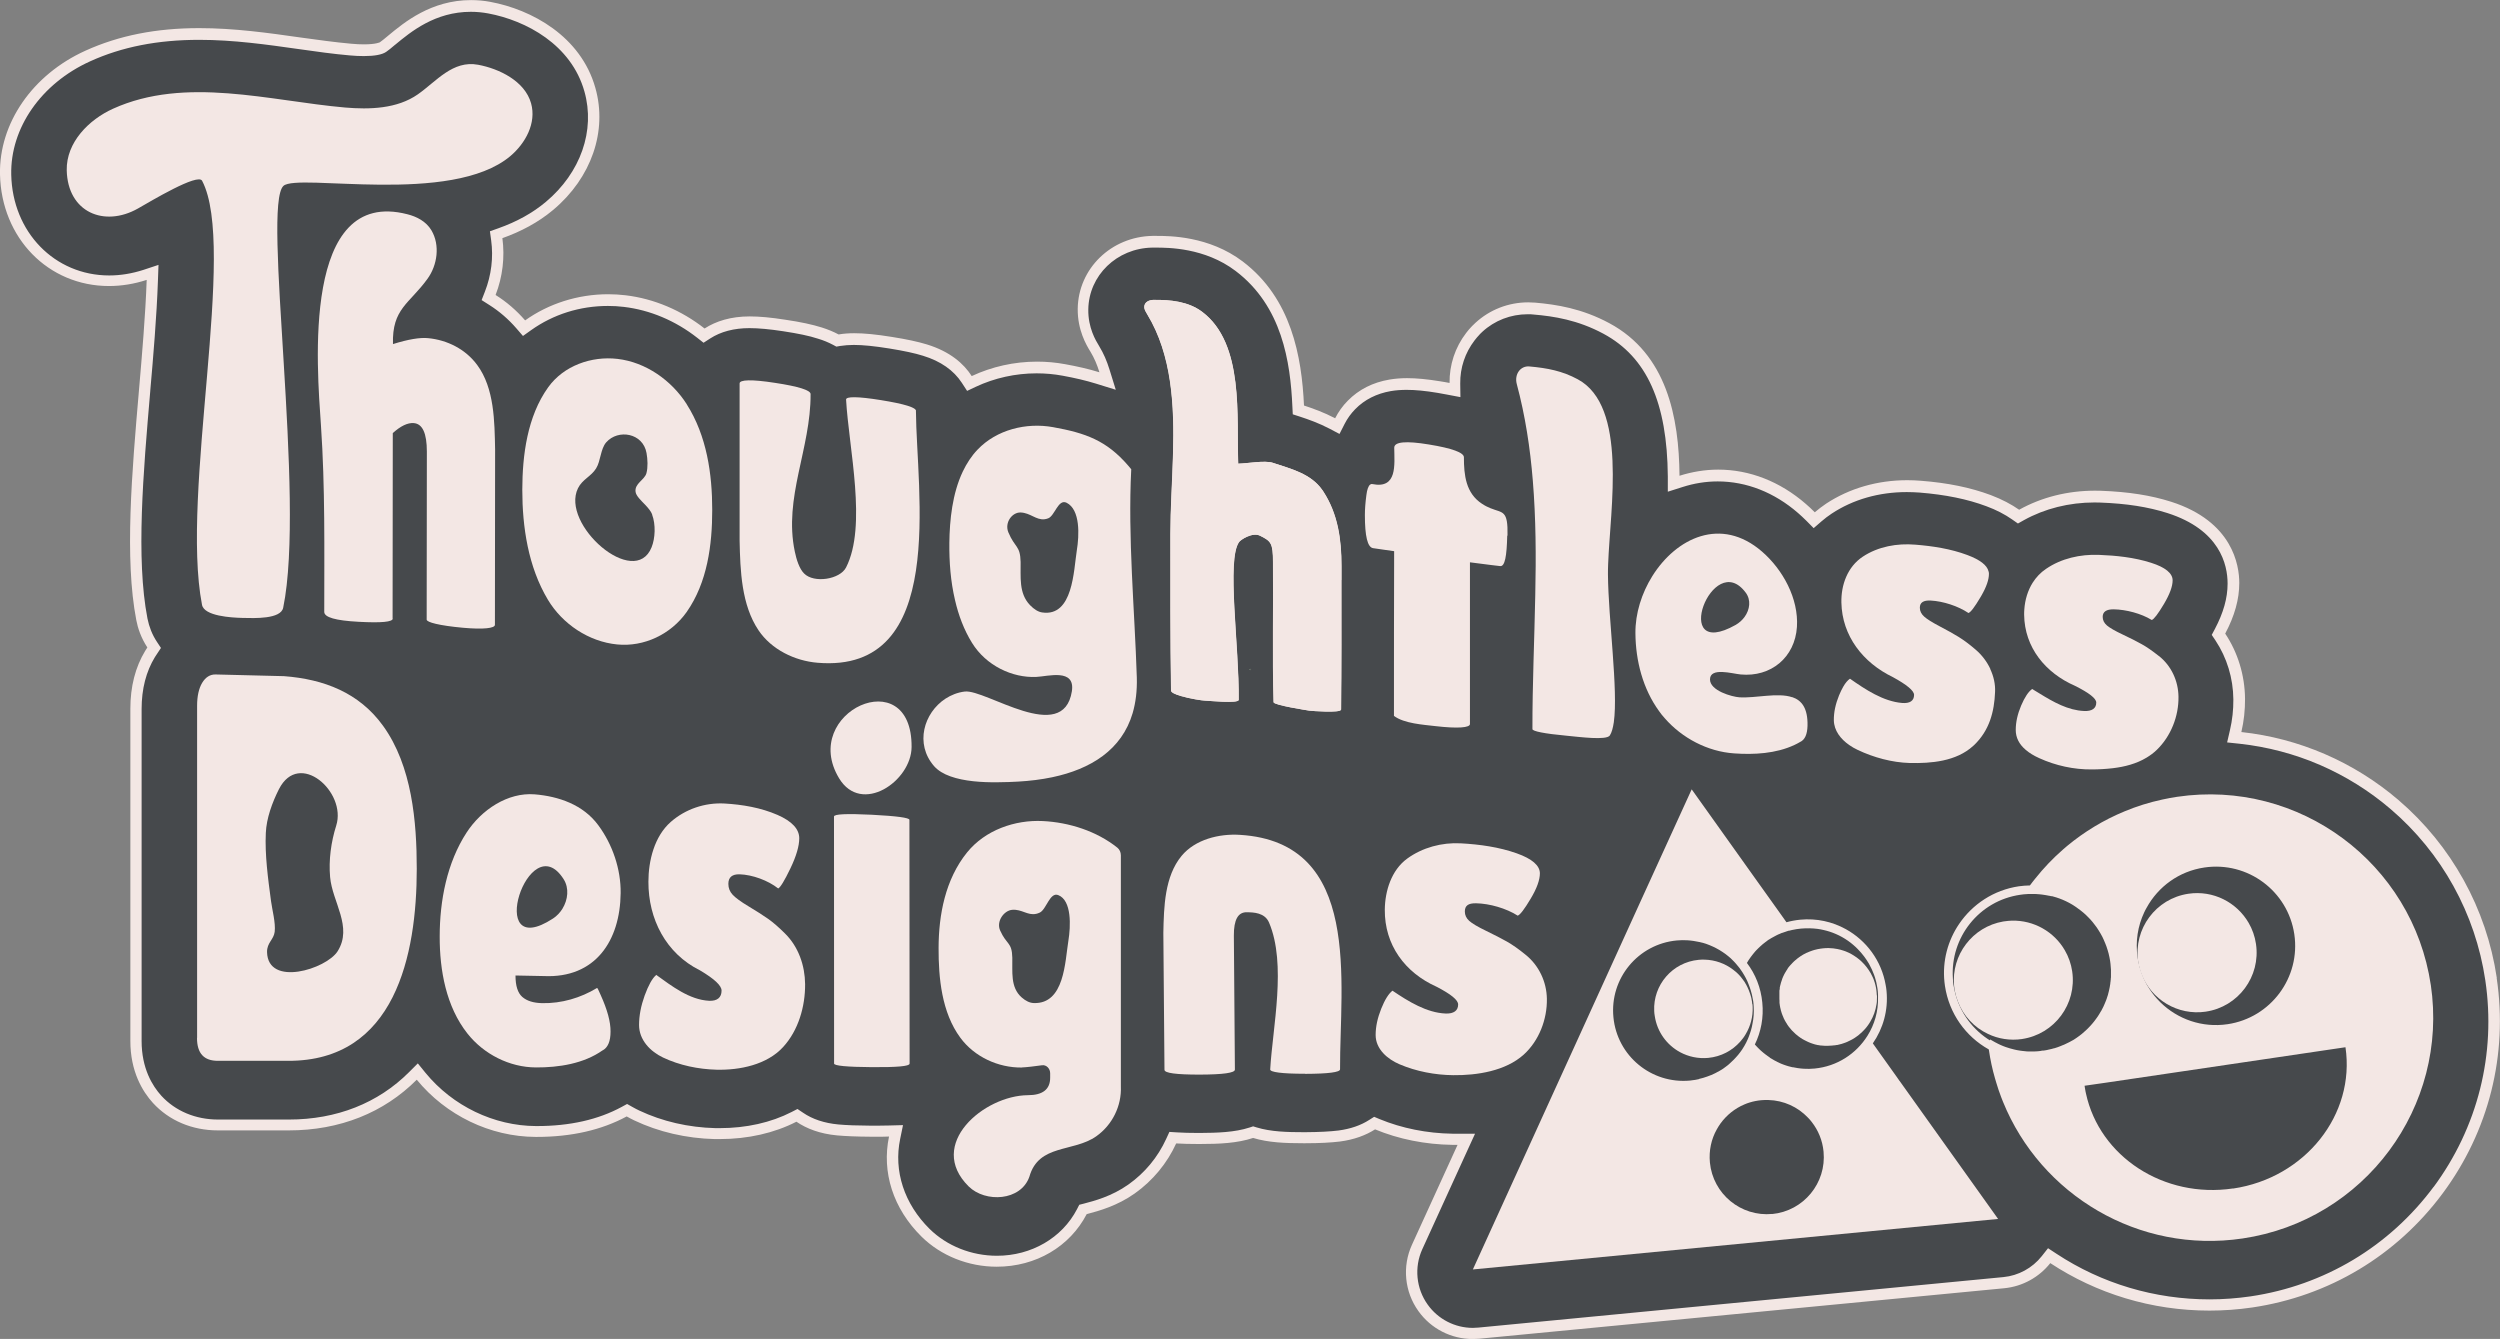 <svg xmlns="http://www.w3.org/2000/svg" id="Layer_2" data-name="Layer 2" viewBox="0 0 264.84 141.84"><rect x="0" y="0" width="264.84" height="141.84" fill="#808080" stroke="none"/><defs><style>      .cls-1 {        fill: #f3e7e4;      }      .cls-2 {        fill: #dcffc9;      }      .cls-3 {        fill: #46494c;      }    </style></defs><g id="Layer_1-2" data-name="Layer 1"><path class="cls-3" d="M258.31,126.06c-4.8,6.47-11.83,10.68-19.79,11.86-1.48.22-2.97.33-4.44.33-5.92,0-11.64-1.7-16.54-4.93l-.45-.3-.33.42c-1.09,1.38-2.71,2.27-4.46,2.44l-55.64,5.35c-.22.02-.43.03-.62.03-2.09,0-4.06-1.02-5.27-2.72-1.34-1.88-1.58-4.35-.62-6.45l5.21-11.42h-1.17s-.33,0-.33,0c-2.76-.04-5.5-.59-7.94-1.6l-.28-.12-.26.17c-.97.62-2.15,1.02-3.5,1.2-.91.11-2.05.17-3.59.18h-.18c-1.74,0-3.58-.04-5.17-.53l-.18-.05-.18.06c-1.66.55-3.61.6-5.46.61h-.19c-.9,0-1.64-.02-2.28-.06l-.41-.02-.17.37c-.92,2.03-2.37,3.78-4.19,5.07-1.85,1.32-3.83,1.83-4.9,2.1l-.25.07-.12.23c-1.68,3.24-5.14,5.25-9.01,5.25-2.85,0-5.61-1.1-7.55-3.01-2.83-2.8-4.03-6.47-3.28-10.07l.15-.73-.75.02c-.39.01-.81.02-1.28.02-.19,0-.38,0-.59,0-1.57-.01-2.7-.05-3.57-.13-1.59-.15-2.94-.6-4.03-1.35l-.29-.2-.31.16c-2.27,1.16-4.99,1.77-7.88,1.77-.16,0-.32,0-.48,0-2.93-.07-5.8-.73-8.3-1.92-.24-.12-.49-.25-.77-.4l-.28-.16-.29.16c-2.56,1.39-5.68,2.1-9.25,2.1h-.12c-4.61-.02-9.15-2.21-12.14-5.85l-.41-.5-.46.46c-3.39,3.4-7.94,5.2-13.15,5.2h-.11c-1.78,0-3.58,0-5.39,0h-1.99c-2.56,0-4.86-.96-6.45-2.71-1.03-1.12-2.25-3.11-2.25-6.2v-35.17c0-2.24.51-4.19,1.5-5.81.07-.11.14-.22.21-.32l.22-.33-.2-.34c-.53-.8-.9-1.7-1.09-2.68-1.24-6.45-.46-15.52.29-24.29v-.04c.31-3.5.68-7.86.81-11.58l.03-.84-.8.26c-1.26.42-2.54.62-3.8.62-6.11,0-10.83-4.83-10.97-11.24-.11-5.19,3.3-10.12,8.7-12.56,3.46-1.57,7.32-2.34,11.8-2.34,3.69,0,7.22.5,10.64.99,1.81.25,3.67.52,5.39.66.51.05.98.07,1.43.07.98,0,1.74-.13,2.04-.34.22-.16.54-.42.88-.7,1.67-1.38,4.42-3.65,8.43-3.65.66,0,1.31.06,1.94.18,4.2.78,9.2,3.47,10.67,8.7,1.22,4.35-.41,9.07-4.28,12.31-1.44,1.21-3.19,2.18-5.21,2.9l-.45.16.06.48c.26,1.92.02,3.9-.69,5.73l-.17.45.41.26c1.11.71,2.12,1.57,3,2.58l.35.4.44-.31c2.45-1.74,5.38-2.66,8.47-2.66.59,0,1.18.04,1.76.1,2.87.34,5.67,1.52,8.08,3.4l.33.26.35-.23c1.22-.79,2.72-1.19,4.48-1.19,1,0,2.2.11,3.67.34,1.61.24,2.81.5,3.78.8.6.19,1.17.42,1.69.7l.17.09.2-.03c.49-.08,1.01-.12,1.55-.12,1.01,0,2.24.12,3.88.38,1.57.26,2.73.51,3.65.79,2,.62,3.49,1.66,4.42,3.1l.28.43.47-.22c2.06-.97,4.37-1.48,6.68-1.48.95,0,1.92.09,2.86.26,1.35.24,2.51.51,3.57.84l1.06.33-.33-1.06c-.27-.9-.6-1.65-1.01-2.32l-.05-.09c-.33-.56-1.24-2.05-1.21-4.16.06-3.93,3.28-7.06,7.35-7.13h.39c1.33,0,5.39,0,8.8,2.59,5.19,3.92,6.05,10.33,6.26,14.82l.02.4.38.13c.95.31,2.07.71,3.21,1.31l.53.28.27-.53c.33-.64.74-1.22,1.23-1.71,1.08-1.1,2.47-1.8,4.1-2.08.56-.09,1.15-.14,1.76-.14.95,0,2.06.11,3.38.33.35.06.68.12,1.01.18l.71.14v-.72c-.03-1.8.54-3.51,1.63-4.93.18-.24.37-.46.58-.68.11-.11.21-.21.31-.31,1.42-1.31,3.27-2.03,5.21-2.03.26,0,.48,0,.67.03,2.2.19,4.82.59,7.64,2.11,4.79,2.58,7.05,7.55,7.12,15.64v.8s.77-.24.77-.24c1.3-.42,2.61-.62,3.92-.62,3.2,0,6.28,1.21,8.91,3.49.27.24.56.51.91.86l.39.39.41-.36c.37-.31.75-.61,1.15-.87,2.36-1.55,5.22-2.38,8.27-2.38.46,0,.93.02,1.4.05,2.79.22,5.17.71,7.26,1.49,1.08.4,2.05.9,2.87,1.48l.3.21.32-.18c2.28-1.27,4.97-1.94,7.75-1.94.2,0,.4,0,.6.01,2.87.1,5.19.46,7.3,1.14,6.13,1.97,6.79,6.27,6.79,8.04,0,1.62-.47,3.28-1.42,5.08l-.16.31.19.29c1.28,1.93,1.97,4.2,2,6.58.01,1.14-.11,2.28-.37,3.4l-.15.65.66.07c6.05.66,11.69,3.11,16.32,7.07,5.52,4.72,9.15,11.28,10.22,18.48,1.18,7.97-.82,15.91-5.61,22.37Z"></path><path class="cls-2" d="M132.42,70.9h0s0,.04,0,.05c0-.02,0-.03,0-.04t0,0Z"></path><path class="cls-2" d="M132.42,70.91s0,.02,0,.02c0,0,0-.02,0-.02h0Z"></path><path class="cls-2" d="M132.43,70.87s-.01.07-.02.11c0-.02,0-.05,0-.07,0-.01,0-.02,0-.04Z"></path><path class="cls-2" d="M132.44,70.88s-.02.05-.03.08h0s.02-.05.03-.08Z"></path><path class="cls-2" d="M132.47,71.01s-.01-.02-.02-.02c-.01-.02-.02-.04-.04-.07-.01-.03-.03-.05-.04-.08.02.04.04.08.07.13,0,.02.02.03.02.05Z"></path><path class="cls-2" d="M132.46,70.84c-.03.05-.06.11-.09.16,0-.02.01-.03.02-.04,0-.01.01-.03.02-.04.01-.03.03-.05.05-.08Z"></path><path class="cls-2" d="M132.39,70.94s.04-.04.06-.05c-.02.02-.05.04-.07.07t0,0s0,0,0,0Z"></path><path class="cls-2" d="M132.47,70.87h0s-.07.06-.1.09c.03-.04.07-.07.1-.09Z"></path><path class="cls-2" d="M132.54,70.94c-.06,0-.13-.02-.19-.03,0,0-.02,0-.03,0,0,0-.02,0-.02,0,.08.02.16.03.24.04Z"></path><path class="cls-2" d="M132.46,70.93h-.07s.04,0,.06,0c0,0,0,0,0,0Z"></path><path class="cls-2" d="M132.51,70.84s-.04.04-.07.06c-.04.04-.08.07-.12.1.06-.05.13-.11.18-.16Z"></path><path class="cls-2" d="M129.45,78.27h0c.08.06.17.11.25.17-.09-.06-.17-.11-.25-.17ZM130.38,78.81s.09.05.13.07h0s-.09-.05-.13-.07ZM134.85,62.96s.04,0,.06,0c.02,0,.05,0,.07,0-.04,0-.09,0-.13-.01ZM135.26,63s.02,0,.03,0c.03,0,.07,0,.1.01-.04,0-.08-.01-.13-.02Z"></path><g><path class="cls-1" d="M264.5,103.59c-1.09-7.33-4.79-14.02-10.42-18.84-4.72-4.04-10.53-6.54-16.64-7.2.27-1.15.4-2.34.39-3.54-.03-2.51-.77-4.89-2.1-6.89,1-1.88,1.49-3.64,1.49-5.36,0-1.89-.7-6.51-7.2-8.6-2.17-.69-4.53-1.06-7.46-1.17-.21,0-.42-.01-.62-.01-2.92,0-5.67.7-8.04,2.02-.82-.57-1.81-1.1-3-1.55-2.14-.8-4.57-1.3-7.41-1.52-.48-.04-.97-.06-1.44-.06-3.16,0-6.13.86-8.59,2.48-.42.28-.82.59-1.21.92-.3-.3-.61-.6-.94-.88-2.74-2.38-5.96-3.64-9.29-3.64-1.39,0-2.77.23-4.1.65-.05-6.22-1.35-12.89-7.43-16.16-2.92-1.57-5.61-1.98-7.86-2.18-.24-.02-.49-.03-.73-.03-2.11,0-4.09.78-5.61,2.18-.12.11-.23.22-.34.33-.22.23-.44.47-.63.73-1.18,1.54-1.78,3.39-1.76,5.3-.33-.06-.66-.13-1.02-.18-1.35-.22-2.49-.33-3.48-.33-.65,0-1.27.05-1.86.15-1.77.3-3.25,1.05-4.42,2.24-.55.55-1,1.19-1.34,1.86-1.2-.63-2.36-1.04-3.3-1.35-.24-5.18-1.32-11.34-6.49-15.26-3.58-2.71-7.78-2.71-9.16-2.71-.13,0-.25,0-.4,0-4.38.08-7.86,3.47-7.92,7.71-.03,2.27.93,3.87,1.3,4.48l.05.08c.4.66.71,1.39.95,2.18-1.16-.36-2.37-.63-3.64-.86-.97-.18-1.97-.27-2.96-.27-2.45,0-4.81.54-6.93,1.53-.84-1.31-2.28-2.59-4.74-3.35-.95-.29-2.14-.55-3.73-.8-1.67-.27-2.93-.39-3.98-.39-.57,0-1.12.04-1.65.13-.53-.28-1.12-.53-1.79-.74-.99-.31-2.22-.58-3.86-.82-1.52-.24-2.75-.35-3.76-.35-2.01,0-3.58.5-4.79,1.28-2.45-1.92-5.35-3.16-8.37-3.52-.6-.07-1.22-.11-1.83-.11-3.24,0-6.32,1-8.81,2.77-.91-1.05-1.96-1.96-3.13-2.69.75-1.93.99-4.02.72-6.02,1.94-.69,3.78-1.65,5.39-3,4.04-3.39,5.76-8.34,4.46-12.92-1.54-5.48-6.76-8.3-11.12-9.11-.68-.13-1.37-.19-2.05-.19-4.23,0-7.08,2.36-8.78,3.77-.35.29-.67.56-.88.7,0,0-.41.22-1.68.22-.41,0-.86-.02-1.38-.07-1.68-.15-3.47-.4-5.36-.66-3.44-.49-7-.99-10.72-.99-4.56,0-8.5.78-12.05,2.39C3.44,7.91-.11,13.05,0,18.48c.15,6.74,5.11,11.82,11.55,11.82,1.33,0,2.68-.22,3.99-.65-.13,3.72-.51,8.13-.81,11.59-.76,8.82-1.55,17.94-.29,24.46.16.84.5,1.87,1.17,2.89-.08.12-.16.24-.23.36-1.04,1.72-1.57,3.78-1.57,6.12v35.17c-.01,3.28,1.3,5.4,2.39,6.6,1.71,1.87,4.15,2.91,6.89,2.91h1.99c1.8,0,3.6,0,5.39,0h.11c5.43,0,10.09-1.88,13.57-5.37,3.1,3.78,7.78,6.04,12.59,6.06h.12c3.68,0,6.87-.73,9.53-2.17.26.15.53.29.8.42,2.57,1.22,5.52,1.91,8.54,1.98.16,0,.33,0,.49,0,3.03,0,5.81-.64,8.15-1.84,1.07.73,2.48,1.28,4.31,1.45.89.08,2.04.13,3.61.14.21,0,.41,0,.6,0,.47,0,.9,0,1.29-.02-.79,3.78.43,7.63,3.45,10.61,2.05,2.02,4.95,3.18,7.96,3.18,4.16,0,7.75-2.14,9.53-5.57,1.33-.35,3.24-.88,5.09-2.19,1.94-1.38,3.44-3.22,4.39-5.3.67.04,1.43.06,2.32.06h.19c2.05,0,3.95-.08,5.64-.64,1.61.49,3.41.56,5.34.56h.18c1.57,0,2.73-.07,3.66-.18,1.54-.2,2.77-.67,3.74-1.29,2.5,1.04,5.32,1.6,8.16,1.64h.33c.08,0,.16,0,.25,0l-4.83,10.58c-1.05,2.3-.79,4.98.68,7.03,1.33,1.87,3.48,2.96,5.75,2.96.22,0,.45-.01.68-.03l55.64-5.35c1.94-.19,3.69-1.17,4.87-2.66,4.89,3.22,10.71,5.03,16.86,5.03h0c1.5,0,3.03-.11,4.53-.33,8.12-1.2,15.28-5.49,20.18-12.09,4.89-6.59,6.93-14.69,5.72-22.81ZM257.83,125.7c-4.7,6.34-11.59,10.47-19.4,11.63-1.45.21-2.91.32-4.36.32-5.8,0-11.41-1.67-16.21-4.83l-.9-.59-.67.85c-.99,1.25-2.47,2.06-4.06,2.21l-55.63,5.35c-.2.02-.4.03-.57.03-1.9,0-3.69-.92-4.79-2.47-1.22-1.7-1.44-3.95-.57-5.86l4.83-10.58.76-1.66h-1.83c-.05,0-.11,0-.16,0h-.4c-2.69-.04-5.36-.57-7.73-1.55l-.57-.24-.52.33c-.9.58-1.99.95-3.25,1.12-.89.11-2.01.17-3.51.18h-.18c-1.7,0-3.48-.04-5-.51l-.36-.11-.36.12c-1.59.52-3.47.57-5.27.58h-.19c-.88,0-1.61-.02-2.24-.06l-.81-.05-.34.74c-.88,1.93-2.26,3.6-4,4.83-1.77,1.26-3.67,1.75-4.7,2.02l-.51.13-.24.47c-1.58,3.04-4.83,4.93-8.48,4.93-2.7,0-5.3-1.04-7.13-2.84-2.69-2.66-3.83-6.14-3.12-9.54l.3-1.46-1.49.04c-.35.01-.75.02-1.26.02h-.02c-.18,0-.37,0-.57,0-1.54-.01-2.66-.05-3.51-.13-1.49-.14-2.75-.56-3.75-1.25l-.58-.39-.62.32c-2.18,1.12-4.81,1.71-7.61,1.71h-.02c-.15,0-.29,0-.44,0-2.85-.07-5.63-.71-8.06-1.86-.23-.11-.47-.23-.73-.38l-.57-.32-.57.31c-2.48,1.35-5.5,2.03-8.97,2.03h-.12c-4.44-.02-8.81-2.12-11.69-5.63l-.82-1.01-.92.92c-3.28,3.29-7.68,5.03-12.74,5.03h-.11c-1.79,0-3.59,0-5.39,0h-1.99c-2.4,0-4.53-.9-6.02-2.52-.95-1.05-2.09-2.9-2.09-5.8v-35.17c0-2.13.48-3.98,1.41-5.5.07-.11.14-.22.21-.32l.43-.65-.43-.65c-.49-.74-.82-1.57-1-2.47-1.23-6.37-.45-15.4.3-24.13v-.03c.31-3.51.68-7.88.81-11.62l.06-1.68-1.6.53c-1.21.39-2.42.59-3.62.59-5.78,0-10.25-4.59-10.38-10.67-.11-4.95,3.17-9.66,8.35-12.01,3.38-1.54,7.17-2.28,11.56-2.28,3.65,0,7.16.5,10.55.98,1.81.26,3.68.52,5.41.67.53.05,1.02.07,1.49.07,1.13,0,1.92-.15,2.35-.44h0c.24-.16.57-.43.93-.74l.03-.02c1.68-1.39,4.23-3.49,8.02-3.49.62,0,1.23.06,1.83.17,4.02.75,8.81,3.31,10.2,8.27,1.17,4.13-.4,8.61-4.09,11.7-1.38,1.16-3.07,2.1-5.02,2.79l-.9.32.13.95c.25,1.82.02,3.7-.66,5.44l-.35.9.82.52c1.07.68,2.03,1.51,2.86,2.47l.7.81.87-.62c2.35-1.67,5.16-2.56,8.13-2.56.57,0,1.13.03,1.69.1,2.77.33,5.46,1.46,7.78,3.28l.66.52.71-.46c1.12-.72,2.52-1.09,4.15-1.09.97,0,2.14.11,3.58.33,1.57.24,2.75.48,3.69.79.57.17,1.1.39,1.59.65l.35.19.39-.07c.46-.07.95-.11,1.45-.11.97,0,2.18.12,3.79.38,1.54.25,2.67.49,3.56.77,1.86.57,3.24,1.54,4.1,2.86l.56.86.93-.44c1.98-.93,4.2-1.42,6.43-1.42.92,0,1.85.08,2.76.25,1.32.24,2.46.51,3.5.83l2.13.66-.66-2.13c-.29-.94-.64-1.74-1.08-2.46l-.04-.07c-.35-.57-1.16-1.92-1.13-3.85.05-3.6,3.02-6.48,6.76-6.55.08,0,.16,0,.23,0h.16c1.28,0,5.19,0,8.45,2.47,4.93,3.73,5.81,9.64,6.02,14.38l.04.81.77.25c.92.3,2.01.69,3.12,1.27l1.06.56.54-1.06c.3-.59.68-1.11,1.13-1.57.99-1.01,2.27-1.65,3.77-1.91.53-.09,1.09-.13,1.67-.13.91,0,1.99.1,3.29.32.38.06.73.13.99.18l1.42.27-.02-1.44c-.02-1.67.51-3.25,1.52-4.57.16-.21.34-.42.53-.62h.01s0-.02,0-.02c.08-.09.17-.17.28-.27,1.3-1.2,3.01-1.86,4.81-1.86.24,0,.44,0,.62.03,2.13.18,4.68.57,7.41,2.04,4.58,2.47,6.75,7.27,6.81,15.13v1.6s1.54-.49,1.54-.49c1.24-.4,2.5-.6,3.74-.6,3.05,0,6,1.16,8.52,3.35.26.22.54.49.88.82l.77.78.83-.72c.35-.3.71-.58,1.08-.82,2.27-1.5,5.01-2.28,7.95-2.28.45,0,.9.02,1.35.05,2.74.22,5.06.69,7.09,1.45,1.03.38,1.96.86,2.74,1.41l.6.42.64-.36c2.2-1.22,4.78-1.87,7.47-1.87.19,0,.38,0,.58.01,2.82.1,5.09.46,7.14,1.11,5.56,1.78,6.38,5.45,6.38,7.48,0,1.52-.44,3.09-1.35,4.81l-.33.62.39.58c1.22,1.84,1.88,4,1.9,6.25.01,1.1-.11,2.19-.36,3.26l-.3,1.3,1.32.14c5.93.65,11.46,3.04,16.01,6.93,5.41,4.63,8.97,11.06,10.02,18.12,1.16,7.81-.8,15.6-5.5,21.94Z"></path><path class="cls-1" d="M20.88,109.95c0-11.72,0-23.45,0-35.17,0-1.03.18-1.85.54-2.45.36-.59.83-.89,1.41-.88,2.42.05,4.84.11,7.26.18,4.21.32,7.95,1.74,10.49,5.26,3.07,4.25,3.57,10.16,3.57,15.16,0,9.09-2.28,20.38-13.65,20.33-2.47,0-4.95,0-7.42,0-1.48,0-2.21-.79-2.21-2.43ZM29.55,83.6c-.72,1.43-1.32,3.08-1.39,4.63-.11,2.35.23,4.8.55,7.22.13.97.5,2.3.39,3.26-.1.83-.83,1.16-.81,2.15.09,3.73,6.27,1.8,7.47-.08,1.64-2.58-.56-5.22-.79-7.87-.16-1.8.1-3.72.65-5.46,1.12-3.55-3.93-8.05-6.07-3.85Z"></path><path class="cls-1" d="M63.85,111.26c-2.02,1.43-4.66,1.83-7.07,1.82-2.81-.01-5.54-1.41-7.26-3.59-2.26-2.85-2.95-6.71-2.94-10.28,0-3.81.77-7.83,2.86-11.03,1.57-2.4,4.35-4.26,7.21-4.03,2.51.21,5.12,1.08,6.73,3.27,1.51,2.04,2.4,4.65,2.37,7.19-.05,5.04-2.67,9.04-8.13,8.79-1.2-.02-1.8-.04-3.01-.06,0,1.1.24,1.85.72,2.27.48.42,1.18.64,2.11.66,2.05.04,4.06-.55,5.81-1.61.03-.03.16.22.39.76.7,1.55,1.05,2.83,1.04,3.86,0,1.03-.28,1.69-.83,1.99ZM59.58,96.27c.59-.95.73-2.19.13-3.13-3.68-5.81-8.47,8.96-1.12,4.16.4-.26.73-.62.99-1.02Z"></path><path class="cls-1" d="M69.51,103.27c1.68,1.21,3.53,2.64,5.61,2.75.85.04,1.32-.34,1.32-1.08,0-.53-.76-1.24-2.28-2.14-3.63-1.8-5.48-5.45-5.47-9.39,0-2.23.63-4.81,2.37-6.34,1.55-1.36,3.61-2.06,5.68-1.95,1.91.11,3.86.44,5.63,1.21,1.53.67,2.3,1.5,2.3,2.47,0,.82-.31,1.89-.94,3.2-.63,1.31-1.06,2.01-1.29,2.12-1.07-.85-2.74-1.46-4.09-1.5-.78-.02-1.19.31-1.19,1.01,0,.45.15.83.46,1.16.31.33.87.74,1.69,1.23.82.49,1.5.93,2.05,1.31.54.38,1.15.91,1.82,1.58,1.42,1.41,2.09,3.39,2.11,5.34.02,2.36-.71,4.91-2.33,6.67-1.72,1.88-4.59,2.46-7.05,2.4-1.93-.05-3.92-.46-5.67-1.29-1.35-.64-2.54-1.86-2.54-3.45,0-.98.2-2.02.59-3.11.4-1.09.8-1.82,1.21-2.17Z"></path><path class="cls-1" d="M96.35,112.69c0,.26-1.33.38-3.99.36-2.66-.02-4-.15-4-.38,0-8.72,0-17.45-.01-26.17,0-.26,1.33-.32,4-.19,2.66.14,3.99.32,3.99.54,0,8.61.01,17.22.02,25.83Z"></path><path class="cls-1" d="M108.25,113.09c-2.5.03-5.02-1.13-6.51-3.15-1.99-2.69-2.32-6.36-2.31-9.52.01-3.49.7-7.25,3.02-10.12,1.91-2.36,5.06-3.47,8.03-3.32,2.78.14,5.69,1.06,7.9,2.83.22.18.36.48.36.8,0,8.16,0,16.31,0,24.47.09,2.1-.92,4.1-2.6,5.29-2.43,1.72-6.1.79-7.09,4.28,0,0,0,0,0,0-.9,2.59-4.66,2.78-6.43,1.04-4.52-4.47,1.63-9.64,6.27-9.67,1.56,0,2.36-.61,2.36-1.85,0-.19,0-.28,0-.47,0-.51-.41-.92-.87-.85-.71.1-1.69.22-2.12.23ZM109.75,96.81c-.89.19-1.49-.5-2.51-.43-.89.07-1.72,1.23-1.29,2.19.69,1.55,1.25,1.21,1.29,2.88.04,1.44-.24,3.14,1,4.22.42.37.86.58,1.28.59,3.25.11,3.3-4.38,3.66-6.6.25-1.54.37-4.28-1.08-4.84-.88-.34-1.25,1.51-1.94,1.85-.14.07-.27.11-.4.14Z"></path><path class="cls-1" d="M96.57,79.13c.06-9.15-11.91-3.68-7.68,3.32,2.37,3.92,7.66.31,7.68-3.32Z"></path><path class="cls-1" d="M138.26,113.75c-2.47,0-3.72-.17-3.7-.46.26-4.49,1.75-11.14-.12-15.55-.45-1.07-1.66-1.09-2.36-1.1-.93-.02-1.38.8-1.37,2.47.04,4.73.07,9.47.11,14.2,0,.35-1.24.52-3.73.53-2.49,0-3.73-.16-3.73-.51-.04-4.84-.08-9.68-.12-14.52.06-2.75.13-5.96,1.93-8.14,1.44-1.74,3.97-2.37,6.18-2.23,13.02.79,10.57,15.68,10.61,24.84,0,.31-1.24.47-3.7.48Z"></path><path class="cls-1" d="M72.75,42.82c-1.61-2.53-4.34-4.45-7.33-4.8-2.75-.32-5.7.71-7.35,3.01-2.22,3.1-2.73,7.2-2.74,10.85,0,3.94.62,8.16,2.71,11.65,1.55,2.59,4.35,4.45,7.34,4.74,2.85.28,5.69-1.08,7.35-3.42,2.22-3.15,2.72-7.17,2.72-10.83,0-3.8-.57-7.84-2.7-11.19ZM69.08,54.51c.4,1.06.33,2.51-.05,3.46-1.79,4.48-9.69-2.41-7.8-6.25.47-.95,1.39-1.24,1.92-2.1.49-.79.46-2.06,1.07-2.76,1.26-1.43,3.89-1,4.27,1.13.12.66.16,1.5-.01,2.14-.2.72-1.28,1.09-1.15,1.98.06.43.57.9,1.04,1.39.3.32.59.66.72,1Z"></path><path class="cls-1" d="M97.03,43.52c.04,8.46,3.43,27.85-10.42,26.69-2.42-.2-4.88-1.4-6.25-3.43-1.82-2.7-1.94-6.32-2.01-9.51,0-5.55,0-11.1,0-16.65,0-.4,1.25-.45,3.76-.06,2.5.38,3.75.78,3.76,1.18.03,5.8-2.88,10.97-1.67,16.7.17.82.47,1.8.98,2.31,1.05,1.07,3.81.63,4.45-.64,2.24-4.38.29-12.62,0-17.78-.02-.34,1.24-.34,3.71.06,2.47.4,3.7.78,3.7,1.14Z"></path><g><path class="cls-1" d="M142.06,75.18c0,.37-3.14.14-3.36.1-.18-.03-3.77-.58-3.77-.89-.14-4.94-.01-9.92-.06-14.86-.02-1.99-.2-2.19-1.38-2.78-.82-.4-2.06.44-2.21.66-1.37,1.85.03,11.15-.05,16.73-.01.42-3.2.09-3.59.08-.25,0-1.59-.21-2.55-.49-.57-.17-1.02-.37-1.02-.57-.09-5.53-.07-11.06-.07-16.6,0-2.67.2-5.54.28-8.44.15-5.21-.12-10.51-2.72-14.8-.17-.28-.33-.52-.33-.8,0-.53.53-.74.98-.75,1.79-.02,3.7.16,5.17,1.28,4.46,3.38,3.6,11.13,3.8,16.07.97-.02,2.82-.37,3.67-.09,1.92.64,4.01,1.14,5.23,2.87.04.05.07.1.11.16,1.54,2.36,1.93,5.04,1.93,7.9v1.49c0,4.56.02,9.16-.04,13.73Z"></path><path class="cls-1" d="M142.1,61.45v-1.49c0-2.85-.39-5.53-1.93-7.9-.04-.05-.07-.11-.11-.16-1.22-1.74-3.31-2.23-5.23-2.87-.84-.28-2.69.07-3.67.09-.19-4.95.67-12.69-3.8-16.07-1.48-1.12-3.39-1.3-5.17-1.28-.45,0-.97.22-.98.75,0,.27.16.51.33.8,2.6,4.3,2.87,9.59,2.72,14.8-.08,2.9-.28,5.78-.28,8.44,0,5.53-.02,11.07.07,16.6,0,.2.45.4,1.02.57.97.29,2.3.49,2.55.49.4.01,3.58.34,3.59-.08.08-5.58-1.31-14.88.05-16.73.16-.22,1.4-1.06,2.21-.66,1.19.58,1.37.79,1.38,2.78.05,4.94-.08,9.93.06,14.86,0,.31,3.59.86,3.77.89.22.04,3.36.26,3.36-.1.06-4.57.04-9.17.04-13.73Z"></path></g><path class="cls-1" d="M159.67,56.74c-.05,2.15-.24,3.29-.75,3.23-.35-.04-.64-.08-.93-.11-.76-.09-1.37-.17-2.27-.29,0,5.71,0,11.42,0,17.13,0,.39-1.27.5-3.68.22-1.25-.15-3.3-.27-4.37-1.08,0-5.82,0-11.64.02-17.45-.36-.05-.64-.09-.92-.13-.4-.06-.78-.11-1.31-.19-.59-.09-.87-1.26-.87-3.51,0-.59.05-1.3.16-2.12.07-.58.21-.95.39-1.1.07-.05.16-.08.24-.06,2.67.54,2.34-2.05,2.32-3.85,0-.63,1.23-.75,3.69-.34,2.45.4,3.69.86,3.69,1.35,0,1.89.2,3.81,1.92,4.93.33.22.63.36.9.47,1.3.53,1.86.16,1.8,2.91Z"></path><path class="cls-1" d="M170.34,60.85c0-.34,0-.71.02-1.1h0c.22-5.96,2.08-16.72-3.22-19.57-1.63-.88-3.2-1.19-5.13-1.36-.95-.08-1.6.84-1.33,1.86.9,3.36,1.42,6.78,1.7,10.23.33,4.01.35,8.06.26,12.12h0c-.09,4.75-.31,9.51-.3,14.21,0,.22,1.24.48,3.63.7,1.38.13,4.22.51,4.57-.03.2-.31.33-.79.42-1.39h0c.48-3.41-.58-10.86-.62-15.67Z"></path><path class="cls-1" d="M189.85,73.86c-1.54-.52-3.87.12-5.59.01-.75-.05-3.13-.69-3.11-1.91.02-1.3,2.37-.59,3.25-.51,3.2.3,5.75-1.8,5.96-5.04.19-3-1.49-6.06-3.69-7.97-4.35-3.78-9.11-1.44-11.63,2.59-1.13,1.81-1.81,3.96-1.79,6.04.02,2.93.79,5.91,2.51,8.27.18.26.38.51.6.75,1.83,2.1,4.54,3.53,7.34,3.72,2.1.15,4.43.03,6.39-.89.2-.09.4-.2.59-.31.54-.24.77-.84.8-1.7.05-1.88-.61-2.72-1.62-3.06ZM184.94,62.79c.57.77.44,1.79-.13,2.57-.24.33-.56.62-.94.84-7.01,3.94-2.44-8.17,1.07-3.41Z"></path><path class="cls-1" d="M210.86,70.89c-.36-.78-.9-1.5-1.57-2.07-.66-.57-1.26-1.01-1.79-1.34-.53-.33-1.2-.7-2-1.12-.8-.42-1.36-.77-1.66-1.04-.3-.27-.46-.58-.46-.94,0-.56.39-.8,1.15-.76,1.31.07,2.9.58,4,1.32.23-.07.65-.62,1.26-1.65.04-.05.07-.11.1-.17h0c.55-.95.81-1.72.81-2.33,0-.09-.01-.18-.04-.26-.16-.66-.91-1.23-2.24-1.73-1.76-.66-3.66-.95-5.52-1.1-1.92-.16-3.93.19-5.56,1.27-1.62,1.07-2.31,2.99-2.27,4.86.07,3.55,2.3,6.38,5.45,7.9,1.5.82,2.24,1.44,2.25,1.88,0,.63-.44.93-1.28.86-1.99-.17-3.87-1.42-5.51-2.57-.24.16-.48.44-.71.84-.15.26-.3.57-.45.93-.37.91-.56,1.79-.55,2.63.02,1.12.74,2,1.62,2.62.29.2.59.38.9.52,1.7.81,3.66,1.34,5.52,1.39,2.25.05,4.92-.16,6.72-1.81.03-.02.06-.05.09-.08,1.63-1.55,2.15-3.54,2.23-5.64.04-.82-.15-1.66-.51-2.42Z"></path><path class="cls-1" d="M228.68,69.48c-.67-.53-1.27-.95-1.8-1.24-.53-.3-1.21-.64-2.01-1.02-.81-.38-1.36-.7-1.67-.96-.3-.26-.45-.56-.45-.91,0-.55.4-.81,1.17-.8,1.3.02,2.91.44,4.03,1.13.23-.08.66-.64,1.28-1.68.62-1.04.93-1.88.93-2.52,0-.75-.77-1.38-2.28-1.86-1.78-.57-3.69-.77-5.55-.84-1.95-.07-3.96.37-5.59,1.49-.58.39-1.04.89-1.4,1.45h0c-.53.84-.82,1.83-.89,2.83-.02.19-.02.38-.02.57.04,3.48,2.27,6.18,5.4,7.54,1.49.75,2.24,1.33,2.24,1.77,0,.61-.45.93-1.29.89-1.7-.07-3.25-.95-4.71-1.85-.27-.16-.53-.32-.79-.48-.4.28-.79.87-1.17,1.76-.38.9-.57,1.76-.57,2.58,0,.8.35,1.51,1.06,2.11.38.33.86.62,1.44.88,1.73.79,3.68,1.21,5.54,1.19.73,0,1.49-.04,2.25-.13,0,0,0,0,0,0,1.25-.15,2.5-.47,3.57-1.12h0c.38-.23.75-.5,1.08-.82,1.5-1.45,2.33-3.57,2.3-5.63-.02-1.66-.75-3.28-2.09-4.33Z"></path><path class="cls-1" d="M50.65,6.86c-2.69-.5-4.41,1.75-6.38,3.13-2.21,1.55-5.14,1.62-7.72,1.4-7.98-.7-16.9-3.35-24.58.13-2.54,1.15-4.96,3.55-4.9,6.52.1,4.46,3.98,6.06,7.54,4.05,1.39-.79,6.36-3.78,6.8-2.94,3.72,7.05-2.31,33.02-.01,44.92.23,1.2,3.09,1.36,4.3,1.39,1.27.03,4.05.14,4.3-1.08,2.4-11.65-2.26-42.6.03-44.69,1.52-1.38,17.78,2.1,24.03-3.15,1.6-1.35,2.79-3.5,2.2-5.6-.66-2.35-3.37-3.66-5.61-4.08Z"></path><path class="cls-1" d="M214.22,110.07c-1.28.19-2.54-.02-3.62-.54-1.45-.68-2.61-1.9-3.19-3.44-.13-.33-.23-.66-.3-1.01-.02-.11-.04-.21-.06-.32-.02-.11-.03-.21-.04-.32-.32-3.27,1.95-6.26,5.2-6.82.05,0,.1-.02.15-.02.25-.04.51-.06.76-.07,2.34-.06,4.49,1.18,5.62,3.14,0,0,0,0,0,0,.39.67.66,1.42.78,2.23.51,3.45-1.87,6.66-5.32,7.17Z"></path><path class="cls-1" d="M185.65,106.38c0,.1.01.2.02.3.04,1.03-.23,2.02-.73,2.86-.08.15-.18.29-.28.43-.1.13-.2.26-.31.38-.84.95-2.03,1.59-3.39,1.72-1.07.1-2.09-.13-2.97-.6-1.41-.76-2.44-2.15-2.69-3.83-.01-.09-.03-.18-.04-.27s-.01-.18-.02-.27c-.13-2.76,1.93-5.16,4.71-5.42.21-.02.42-.03.63-.02,1.12.03,2.17.41,3.03,1.07.13.1.26.2.38.31.12.12.25.24.36.37.08.09.16.19.23.29.16.2.31.42.43.66.04.06.07.13.1.2.03.06.06.13.09.2.06.13.11.25.15.38.03.09.06.17.09.26.03.1.06.21.09.32.03.13.05.26.07.39,0,.09.02.18.03.27Z"></path><path class="cls-1" d="M233.68,107.17c-2.98.44-5.79-1.28-6.82-3.99h0c-.16-.43-.28-.87-.35-1.33-.51-3.45,1.87-6.66,5.32-7.17,2.63-.39,5.12.91,6.38,3.08,0,0,0,0,0,0,.39.67.66,1.42.78,2.24.51,3.45-1.87,6.66-5.32,7.17Z"></path><path class="cls-1" d="M198.84,105.44v.2c0,.11,0,.21-.01.31,0,.03,0,.07,0,.1,0,.11-.02.23-.04.34-.1.67-.33,1.3-.67,1.86-.04.07-.08.14-.13.21-.04.07-.09.14-.14.2-.09.13-.2.26-.31.38-.05.06-.11.12-.17.18h-.01c-.07.09-.15.16-.23.23,0,0-.01.01-.02.01-.06.05-.12.11-.18.16-.02.02-.05.04-.07.06-.06.05-.12.09-.18.13-.14.1-.28.2-.43.28-.05.03-.1.05-.15.08-.13.07-.27.14-.41.2-.1.04-.2.09-.31.12-.18.07-.38.13-.58.17-.05.01-.1.02-.16.04-.02,0-.03,0-.05,0-.07.02-.15.03-.23.04,0,0-.02,0-.02,0-.02,0-.04,0-.06,0-.05,0-.1.01-.15.02-.17.02-.35.03-.52.03-.09,0-.18,0-.27,0-.12,0-.25-.02-.37-.03h-.01s0,0,0,0c-.02,0-.04,0-.06,0-.02,0-.04,0-.07-.01-.08-.01-.16-.03-.24-.04-.01,0-.02,0-.03,0-.07-.02-.14-.03-.21-.05,0,0,0,0-.01,0-.04,0-.07-.02-.11-.03-.05-.02-.11-.03-.16-.05-.09-.03-.17-.06-.26-.09-.07-.03-.15-.05-.22-.09-.01,0-.02,0-.04-.02-.04-.02-.07-.03-.11-.05-.09-.04-.19-.09-.28-.14-.07-.04-.15-.08-.22-.12h0s0,0,0,0c-.06-.03-.12-.07-.17-.11-.02-.01-.04-.03-.06-.04-.06-.04-.12-.08-.18-.13-.02-.01-.04-.02-.05-.04,0,0,0,0,0,0h0s0,0,0,0t0,0s-.02-.02-.02-.02h0s0,0,0,0h0s0-.01,0-.01c0,0,0,0-.01,0-.02,0-.03-.02-.04-.03-.02,0-.03-.02-.04-.03-.02-.02-.04-.04-.06-.05,0,0,0,0-.01,0-.03-.02-.05-.04-.08-.07-.01,0-.02-.02-.03-.03-.25-.22-.48-.46-.68-.73-.01-.01-.02-.03-.03-.04-.01-.02-.03-.04-.04-.06-.01-.02-.02-.03-.03-.04-.02-.02-.04-.05-.05-.07,0,0-.02-.02-.02-.03-.02-.03-.04-.06-.05-.09-.07-.11-.14-.21-.2-.33-.01-.02-.02-.05-.04-.07,0-.02-.02-.03-.02-.05-.02-.04-.05-.09-.07-.13,0,0,0,0,0,0h0s-.02-.05-.03-.07h0s0-.02,0-.02h0c-.02-.05-.05-.1-.07-.15,0-.01,0-.02-.01-.03,0-.02-.01-.03-.02-.05-.03-.07-.05-.14-.08-.21,0-.02-.01-.04-.02-.05h0s0-.02,0-.02c-.03-.09-.05-.17-.08-.26,0,0,0-.01,0-.02-.03-.09-.05-.19-.07-.29,0,0,0-.01,0-.02,0-.05-.02-.09-.03-.15,0-.05-.02-.1-.02-.15,0-.05-.02-.1-.02-.15,0-.02,0-.04,0-.07,0-.02,0-.03,0-.05,0-.03,0-.06,0-.09v-.02c0-.05,0-.1-.01-.16v-.02c0-.08,0-.16,0-.24,0-.06,0-.12,0-.18,0-.02,0-.03,0-.05h0s0,0,0,0c0,0,0,0,0,0h0s0-.08,0-.12c0-.02,0-.04,0-.05,0-.02,0-.04,0-.05,0-.02,0-.05,0-.07h0s0-.03,0-.04c0-.02,0-.04,0-.05,0-.04,0-.07.02-.11,0-.02,0-.05.01-.07h0s0-.06.01-.08c0,0,0,0,0-.01,0,0,0-.02,0-.03s0-.01,0-.02c0-.01,0-.03,0-.04.01-.06.02-.13.04-.18,0-.02,0-.03.01-.04.01-.06.03-.12.05-.18,0,0,0-.02,0-.02.01-.04.02-.08.04-.13.02-.07.04-.15.07-.21h0s.02-.05.03-.08c0,0,0-.01,0-.02,0-.02.02-.04.02-.06.03-.07.06-.15.09-.22.04-.09.08-.18.13-.27.03-.05.05-.11.09-.16.04-.07.08-.14.12-.2,0,0,0-.01.01-.02.02-.03.03-.05.05-.07.02-.04.04-.07.07-.11,0,0,0,0,0-.01,0,0,0,0,0,0,0,0,0,0,.01-.01h0s0-.02.01-.02t0,0s0-.02.01-.02c0-.01.01-.02.02-.03.02-.03.04-.05.05-.07.01-.02.03-.04.05-.06,0-.01.02-.02.03-.04,0-.01.01-.02.02-.02.02-.03.04-.05.06-.07.03-.04.05-.07.08-.09.02-.02.04-.04.05-.05,0-.01.02-.02.03-.03h0s.05-.07.09-.1c.01-.01.02-.02.03-.03.01-.02.03-.04.05-.05.02-.02.05-.05.07-.07h0s.02-.02.02-.02c.03-.03.06-.06.1-.09h0c.37-.33.77-.6,1.22-.82,0,0,.01,0,.02,0,.19-.09.39-.17.6-.24.07-.02.14-.05.22-.07.22-.06.44-.11.67-.14.08-.01.15-.02.23-.03.21-.02.42-.04.63-.03.16,0,.31.02.47.03.15.02.3.04.45.07.23.04.45.11.67.18.07.02.13.05.2.07.23.09.44.19.65.31.12.07.24.14.35.22.19.13.38.27.55.42.05.05.11.1.16.15.37.35.69.77.95,1.22.07.13.14.27.2.4.03.07.06.14.09.2,0,0,0,.02.01.03.08.21.15.42.2.64.02.07.04.15.05.23.01.08.03.16.04.24,0,.09.02.18.03.27.01.09.02.2.02.29,0,.02,0,.04,0,.05Z"></path><path class="cls-1" d="M257.51,104.35c-1.92-12.92-13.95-21.85-26.87-19.94-.53.08-1.05.17-1.57.29-1.39.3-2.73.72-4,1.25-2.23.92-4.28,2.17-6.09,3.67-.14.11-.28.24-.42.36-1.08.94-2.07,1.98-2.96,3.1-.1.11-.19.23-.28.35-.1.12-.19.25-.28.37-.38,0-.77.04-1.17.09-2.68.4-4.92,1.91-6.33,3.99-1.19,1.75-1.79,3.92-1.55,6.17.01.13.03.26.05.39.44,2.95,2.22,5.38,4.64,6.73l.02.09c.15,1.02.36,2.01.64,2.97.04.15.08.29.13.44.15.52.33,1.04.52,1.54.06.17.13.34.2.51,4.01,9.87,14.37,16.12,25.38,14.48,12.92-1.91,21.85-13.95,19.94-26.87ZM233.52,91.9c4.59-.68,8.85,2.49,9.53,7.07.68,4.58-2.49,8.85-7.07,9.53-2.7.4-5.28-.53-7.1-2.3-.13-.13-.26-.26-.38-.4-.41-.45-.77-.95-1.08-1.5,0-.02-.02-.03-.03-.05-.41-.75-.71-1.56-.88-2.44,0,0,0,0,0-.01-.02-.12-.04-.25-.06-.37-.25-1.69.02-3.34.7-4.78.07-.16.16-.32.25-.48,1.22-2.23,3.42-3.87,6.12-4.27ZM210.8,110.21c-.08-.05-.17-.11-.25-.16h0s0,0,0,0c-1.8-1.21-3.13-3.12-3.55-5.41-.02-.11-.04-.21-.06-.32-.02-.11-.03-.21-.04-.32-.01-.12-.02-.24-.02-.37-.29-4.32,2.78-8.21,7.13-8.84.13-.02.26-.04.38-.05.1-.01.2-.02.31-.02.04,0,.08,0,.12-.01.06,0,.13,0,.18,0,.01,0,.02,0,.03,0,.08,0,.15,0,.23,0,.11,0,.21,0,.32,0,.02,0,.04,0,.06,0,.09,0,.17,0,.26.02.02,0,.04,0,.05,0,.05,0,.09,0,.13.01.09,0,.18.02.27.03.04,0,.08.01.13.02.09.01.17.03.26.04.02,0,.04,0,.05.01.04,0,.07.01.11.02.07.01.13.03.2.04.02,0,.03,0,.04,0,.02,0,.05.01.07.02.03,0,.06.02.09.02.01,0,.02,0,.03,0,0,0,.02,0,.02,0,.01,0,.02,0,.04,0,.05.01.09.02.14.04.1.03.21.06.31.09.47.15.92.34,1.35.57.11.05.21.11.32.18.07.04.13.07.19.12.08.05.16.1.24.16.07.04.13.09.19.14.08.05.15.11.23.17,0,0,.02.02.03.02.11.08.21.16.31.25.08.07.16.14.25.22.1.09.2.19.29.29.02.02.04.03.05.05.07.07.13.14.2.21,0,0,.01.01.02.02,0,0,0,0,0,0h0s0,0,0,.01h0s0,0,0,0c.01,0,.02.02.03.03.02.02.04.04.05.06.03.03.05.06.08.09.03.03.05.06.07.09h0c.07.09.13.17.2.26.06.08.12.16.18.24.02.02.03.04.04.06.07.1.14.2.2.31.13.21.26.43.37.65,0,0,0,0,0,0,.05.1.09.2.14.3,0,.02.02.03.02.05.05.11.1.22.14.33.04.1.08.21.12.31.01.03.02.06.03.09.04.1.07.21.1.31.04.11.07.24.1.35,0,.03.02.06.02.09.02.1.05.21.07.31.03.13.05.26.07.38h0c.02.11.03.21.04.31.02.21.04.41.05.62,0,.1,0,.2,0,.31,0,.08,0,.15,0,.23v.04c0,.05,0,.1,0,.15,0,.07,0,.15-.02.23,0,.07,0,.15-.02.22h0c0,.05,0,.1-.02.15,0,0,0,.01,0,.02h0s0,.08-.01.11c0,.07-.02.13-.03.19h0c0,.07-.02.13-.03.2-.02.09-.04.19-.06.28,0,.05-.02.09-.03.14-.03.12-.05.23-.09.35,0,0,0,.01,0,.02-.02.09-.05.18-.09.27-.04.12-.07.24-.12.35-.04.11-.09.23-.14.34-.04.11-.09.23-.15.34-.04.09-.09.18-.14.27-.04.09-.09.18-.15.26-.04.08-.09.16-.14.24-.1.17-.21.33-.33.49-.12.17-.25.34-.38.49-.07.08-.14.16-.21.24-.06.07-.13.14-.19.2-.08.08-.15.16-.23.23-.04.04-.09.08-.13.12-.11.1-.21.19-.32.28h0s-.02.02-.03.03c-.19.15-.38.3-.59.44-.09.06-.18.12-.27.18-.04.02-.07.04-.1.06-.01,0-.03.02-.04.02-.11.07-.22.13-.33.18-.03.02-.07.04-.1.05,0,0,0,0,0,0-.01,0-.03.01-.04.02-.09.04-.18.09-.27.13-.11.06-.23.11-.35.15-.05.02-.11.05-.16.07-.11.05-.23.09-.34.13-.01,0-.02,0-.03.01-.1.04-.21.07-.31.1,0,0-.02,0-.03,0-.09.03-.19.05-.29.08-.09.02-.18.04-.27.06-.07.02-.14.03-.21.05-.12.02-.24.05-.37.06-.02,0-.03,0-.05,0h-.07c-.07.02-.13.03-.2.04-.05,0-.11.01-.16.02-.08.01-.15.02-.23.02-.08,0-.16,0-.23.01h0c-.2,0-.41,0-.61,0h-.02s-.02,0-.04,0c-.1,0-.19,0-.29-.02-.1,0-.19-.02-.29-.03-.11-.01-.21-.03-.31-.04h0c-.21-.03-.41-.07-.61-.12-.15-.04-.3-.07-.45-.12s-.29-.09-.44-.14c-.19-.07-.38-.14-.57-.23h0c-.09-.04-.18-.08-.27-.13h0s-.09-.05-.13-.07c-.05-.02-.09-.04-.14-.07-.18-.09-.36-.2-.53-.3ZM236.56,125.9c-7.33,1.09-14.13-3.37-15.58-10.05-.04-.15-.06-.3-.09-.46-.02-.12-.04-.25-.06-.37l1.11-.16,1.12-.16,25.41-3.76c1.06,7.14-4.27,13.84-11.9,14.97Z"></path><path class="cls-1" d="M41.61,65.52c0,.37-1.21.48-3.63.35-2.42-.13-3.63-.47-3.63-1.05,0-6.59.1-13.21-.35-19.76-.42-6.18-2.06-25.27,9.17-22.36.95.24,1.97.74,2.54,1.71.92,1.56.63,3.67-.42,5.12-1.92,2.66-3.77,3.15-3.66,6.92,1.62-.51,2.86-.71,3.7-.63,2.05.19,3.99,1.17,5.22,2.84,1.83,2.47,1.84,6.01,1.9,8.94,0,6.2-.02,12.39-.02,18.59,0,.36-1.19.51-3.4.31-2.5-.23-3.83-.58-3.83-.86,0-5.93.01-11.86.02-17.8,0-1.94-.46-2.95-1.39-3.02-.64-.05-1.38.3-2.22,1.06,0,6.55-.01,13.11-.02,19.66Z"></path><path class="cls-1" d="M119.84,49.71c-.11-.13-.21-.26-.32-.38-2.3-2.67-4.52-3.46-7.97-4.08-2.82-.51-5.97.26-7.99,2.38-.65.68-1.16,1.47-1.57,2.33-1.1,2.32-1.39,5.11-1.42,7.56-.02,1.99.13,4.06.6,6.05h0c.37,1.61.95,3.16,1.8,4.53,1.49,2.42,4.28,3.73,6.81,3.61,1.22-.05,4.15-.94,3.77,1.52-.91,5.75-9.13-.24-11.35.03-.75.09-1.45.37-2.05.76-2.27,1.49-3.27,4.77-1.19,7.15.42.47,1.01.82,1.71,1.07,1.46.53,3.36.65,5,.63.83,0,1.58-.04,2.18-.07,1.25-.07,2.46-.22,3.61-.46,4.09-.86,7.38-2.9,8.53-6.8.32-1.1.48-2.35.44-3.76-.23-7.26-.96-14.77-.59-22.08ZM114.07,58.33c-.33,2.07-.39,7.04-3.67,6.55-.42-.06-.85-.33-1.28-.77-1.22-1.26-.97-3.02-1-4.58-.04-1.77-.6-1.46-1.3-3.14-.42-1.03.4-2.13,1.3-2.1,1.03.04,1.63.81,2.52.72.13-.02.26-.04.4-.1.7-.26,1.06-2.09,1.95-1.65,1.46.73,1.35,3.44,1.08,5.07Z"></path><path class="cls-1" d="M147.53,104.96c1.67,1.13,3.61,2.33,5.62,2.41.86.03,1.32-.31,1.32-.96,0-.47-.76-1.09-2.29-1.88-3.35-1.5-5.51-4.43-5.48-8.16.02-1.99.7-4.19,2.37-5.41,1.62-1.18,3.68-1.73,5.69-1.62,1.99.11,4.03.39,5.92,1.06,1.63.58,2.44,1.29,2.45,2.11,0,.7-.32,1.6-.98,2.7-.66,1.11-1.12,1.71-1.37,1.79-1.22-.78-2.98-1.28-4.4-1.31-.85-.02-1.2.26-1.2.87,0,.38.15.71.46.99.31.28.9.63,1.79,1.06.89.43,1.62.81,2.21,1.14.58.33,1.24.79,1.96,1.38,1.43,1.14,2.24,2.88,2.27,4.67.04,2.18-.83,4.45-2.45,5.92-1.93,1.74-4.95,2.21-7.48,2.18-1.92-.02-3.91-.4-5.67-1.15-1.27-.54-2.54-1.6-2.54-3.11,0-.88.2-1.8.59-2.78.39-.97.8-1.62,1.21-1.92Z"></path><path class="cls-1" d="M201.23,114.51l-.27-.39-.77-1.08-1.79-2.51c1.09-1.57,1.65-3.51,1.45-5.56-.02-.21-.05-.42-.09-.62-.44-2.58-2.05-4.72-4.22-5.92-1.43-.79-3.1-1.17-4.84-1-.5.05-.99.14-1.45.27l-.51-.72-2.05-2.87-.28-.39-7.2-10.1-5.02,11-.27.59-5.41,11.88-1.99,4.37-.27.59-1.24,2.72h0s-8.98,19.71-8.98,19.71l55.64-5.35-10.44-14.63ZM188.82,98.82s.01,0,.02,0c.03-.02.06-.02.09-.04.08-.03.16-.06.24-.08.04-.01.07-.02.11-.04.07-.02.15-.05.22-.07.01,0,.02,0,.03,0,.01,0,.02,0,.03,0,.01,0,.02,0,.04-.01.07-.02.16-.05.24-.06.31-.07.64-.12.96-.15.59-.05,1.17-.04,1.73.03.22.03.44.07.65.12.11.03.21.05.32.08.11.03.21.06.31.09.93.3,1.79.78,2.52,1.41.16.14.32.28.47.44.25.25.48.52.69.8.08.11.16.22.24.34.08.13.16.26.24.38.04.06.07.11.09.17.18.32.33.66.46,1.01.04.11.07.21.11.32.1.31.18.64.23.98.01.08.03.16.04.24,0,.09.02.18.03.27,0,0,0,.01,0,.02,0,.09.01.2.02.3v.08c0,.06,0,.13,0,.19.04,1.49-.37,2.9-1.12,4.09-1.19,1.9-3.21,3.24-5.61,3.47-.38.04-.76.04-1.13.02-.22-.01-.44-.04-.66-.07-.16-.02-.33-.05-.49-.09,0,0,0,0-.01,0-.01,0-.02,0-.03,0,0,0-.02,0-.02,0-.13-.03-.27-.06-.4-.1-.09-.02-.18-.05-.26-.08-.09-.02-.17-.05-.26-.09-.09-.03-.17-.06-.26-.1-.05-.02-.11-.04-.16-.07-.03-.01-.05-.02-.08-.04-.07-.03-.14-.06-.21-.1,0,0-.02-.01-.03-.02t0,0s0,0,0,0c-.08-.03-.16-.07-.24-.12-.15-.08-.29-.16-.44-.26-.02,0-.04-.02-.05-.04,0,0-.02-.01-.02-.02-.09-.06-.18-.12-.27-.19-.02-.01-.04-.02-.05-.04-.04-.02-.07-.04-.1-.07-.1-.07-.19-.14-.28-.22-.02-.01-.03-.03-.04-.04h0s-.02-.02-.03-.02c-.03-.02-.06-.05-.09-.08,0,0-.01,0-.02-.02,0,0-.02-.02-.03-.02h0s0-.01-.01-.01c-.06-.05-.11-.1-.17-.16,0,0-.02-.02-.03-.03-.05-.04-.1-.09-.15-.15-.1-.1-.2-.21-.3-.32.65-1.33.95-2.86.79-4.44-.15-1.58-.73-3.02-1.63-4.2.06-.1.12-.2.18-.3.07-.11.15-.22.23-.33.07-.1.15-.2.23-.3.07-.1.16-.19.24-.29.04-.05.08-.09.13-.14.04-.04.08-.09.13-.13,0,0,0,0,.02-.02,0,0,0,0,.01-.01,0,0,.01-.01.02-.02,0,0,.02-.02.03-.03.06-.06.13-.12.19-.18.17-.16.35-.31.54-.45.06-.05.13-.1.19-.14.01-.02.03-.02.04-.04,0,0,.01,0,.02-.01.06-.04.12-.09.19-.12.07-.05.14-.09.21-.13,0,0,0,0,0,0,0,0,.01,0,.02-.01,0,0,0,0,0,0,.07-.05.15-.09.22-.12.08-.05.16-.09.24-.13.14-.07.29-.15.44-.2.01,0,.03-.02.04-.02h0s.02,0,.02-.01c.05-.03.11-.05.17-.07ZM179.97,114.32c-.13.03-.27.06-.4.08-.05.01-.11.02-.16.02-.12.02-.24.04-.36.05-4.1.39-7.74-2.61-8.13-6.71-.4-4.1,2.6-7.74,6.7-8.13.38-.04.76-.04,1.13-.02.22.01.44.04.66.07.16.02.33.05.49.09.03,0,.06.02.09.02.01,0,.02,0,.03,0,.11.02.22.05.32.08,0,0,.01,0,.02,0,.12.04.24.07.36.11.13.04.25.09.37.14.13.05.24.1.37.16.11.05.22.1.33.16.02.01.05.02.07.04.1.05.2.11.29.16.11.07.22.14.33.21.1.06.19.13.29.2.01,0,.02.02.04.03.05.04.09.07.14.11.05.04.09.07.14.11.18.14.34.29.5.46.04.04.07.07.1.1.05.05.09.09.13.14.05.05.09.09.13.15.09.11.18.22.27.33.02.02.04.05.06.07.11.15.21.29.31.45.07.11.15.23.21.35.05.09.1.18.15.27.11.21.21.42.29.65.09.22.17.45.24.68.09.29.16.6.21.91.01.07.02.13.04.2,0,.09.02.18.03.27,0,.1.01.2.02.3.04.63,0,1.24-.13,1.84-.02.12-.04.24-.07.35-.02.11-.05.23-.09.34-.03.11-.07.23-.11.34-.04.11-.07.22-.12.33-.06.17-.14.34-.22.5-.02.04-.04.07-.05.11-.06.12-.13.24-.19.35-.08.13-.16.26-.24.39-.06.09-.13.19-.2.28-.02.03-.04.06-.07.09-.05.06-.09.12-.14.18-.04.05-.08.1-.13.15-.05.07-.11.13-.18.2-.06.07-.12.13-.18.19-.13.13-.26.26-.39.37-.07.07-.13.12-.2.18-.07.06-.14.11-.21.16-.06.05-.12.1-.19.14-.02.02-.04.03-.05.04-.14.1-.28.19-.43.27-.08.05-.16.1-.24.13-.08.05-.16.09-.24.13-.14.07-.29.14-.43.2,0,0,0,0-.01,0-.14.06-.28.11-.42.16-.14.05-.29.1-.43.14-.14.04-.29.08-.43.11ZM187.75,128.6c-3.33.32-6.29-2.12-6.61-5.45-.12-1.27.15-2.48.73-3.51.12-.22.25-.42.39-.62.64-.88,1.51-1.59,2.53-2.02.18-.08.37-.15.57-.21.39-.12.8-.2,1.22-.24h.02c.25-.02.49-.03.73-.02,1.63.04,3.13.74,4.2,1.87.15.15.27.29.4.46.69.88,1.14,1.96,1.25,3.14.32,3.33-2.12,6.29-5.45,6.61Z"></path></g></g></svg>
